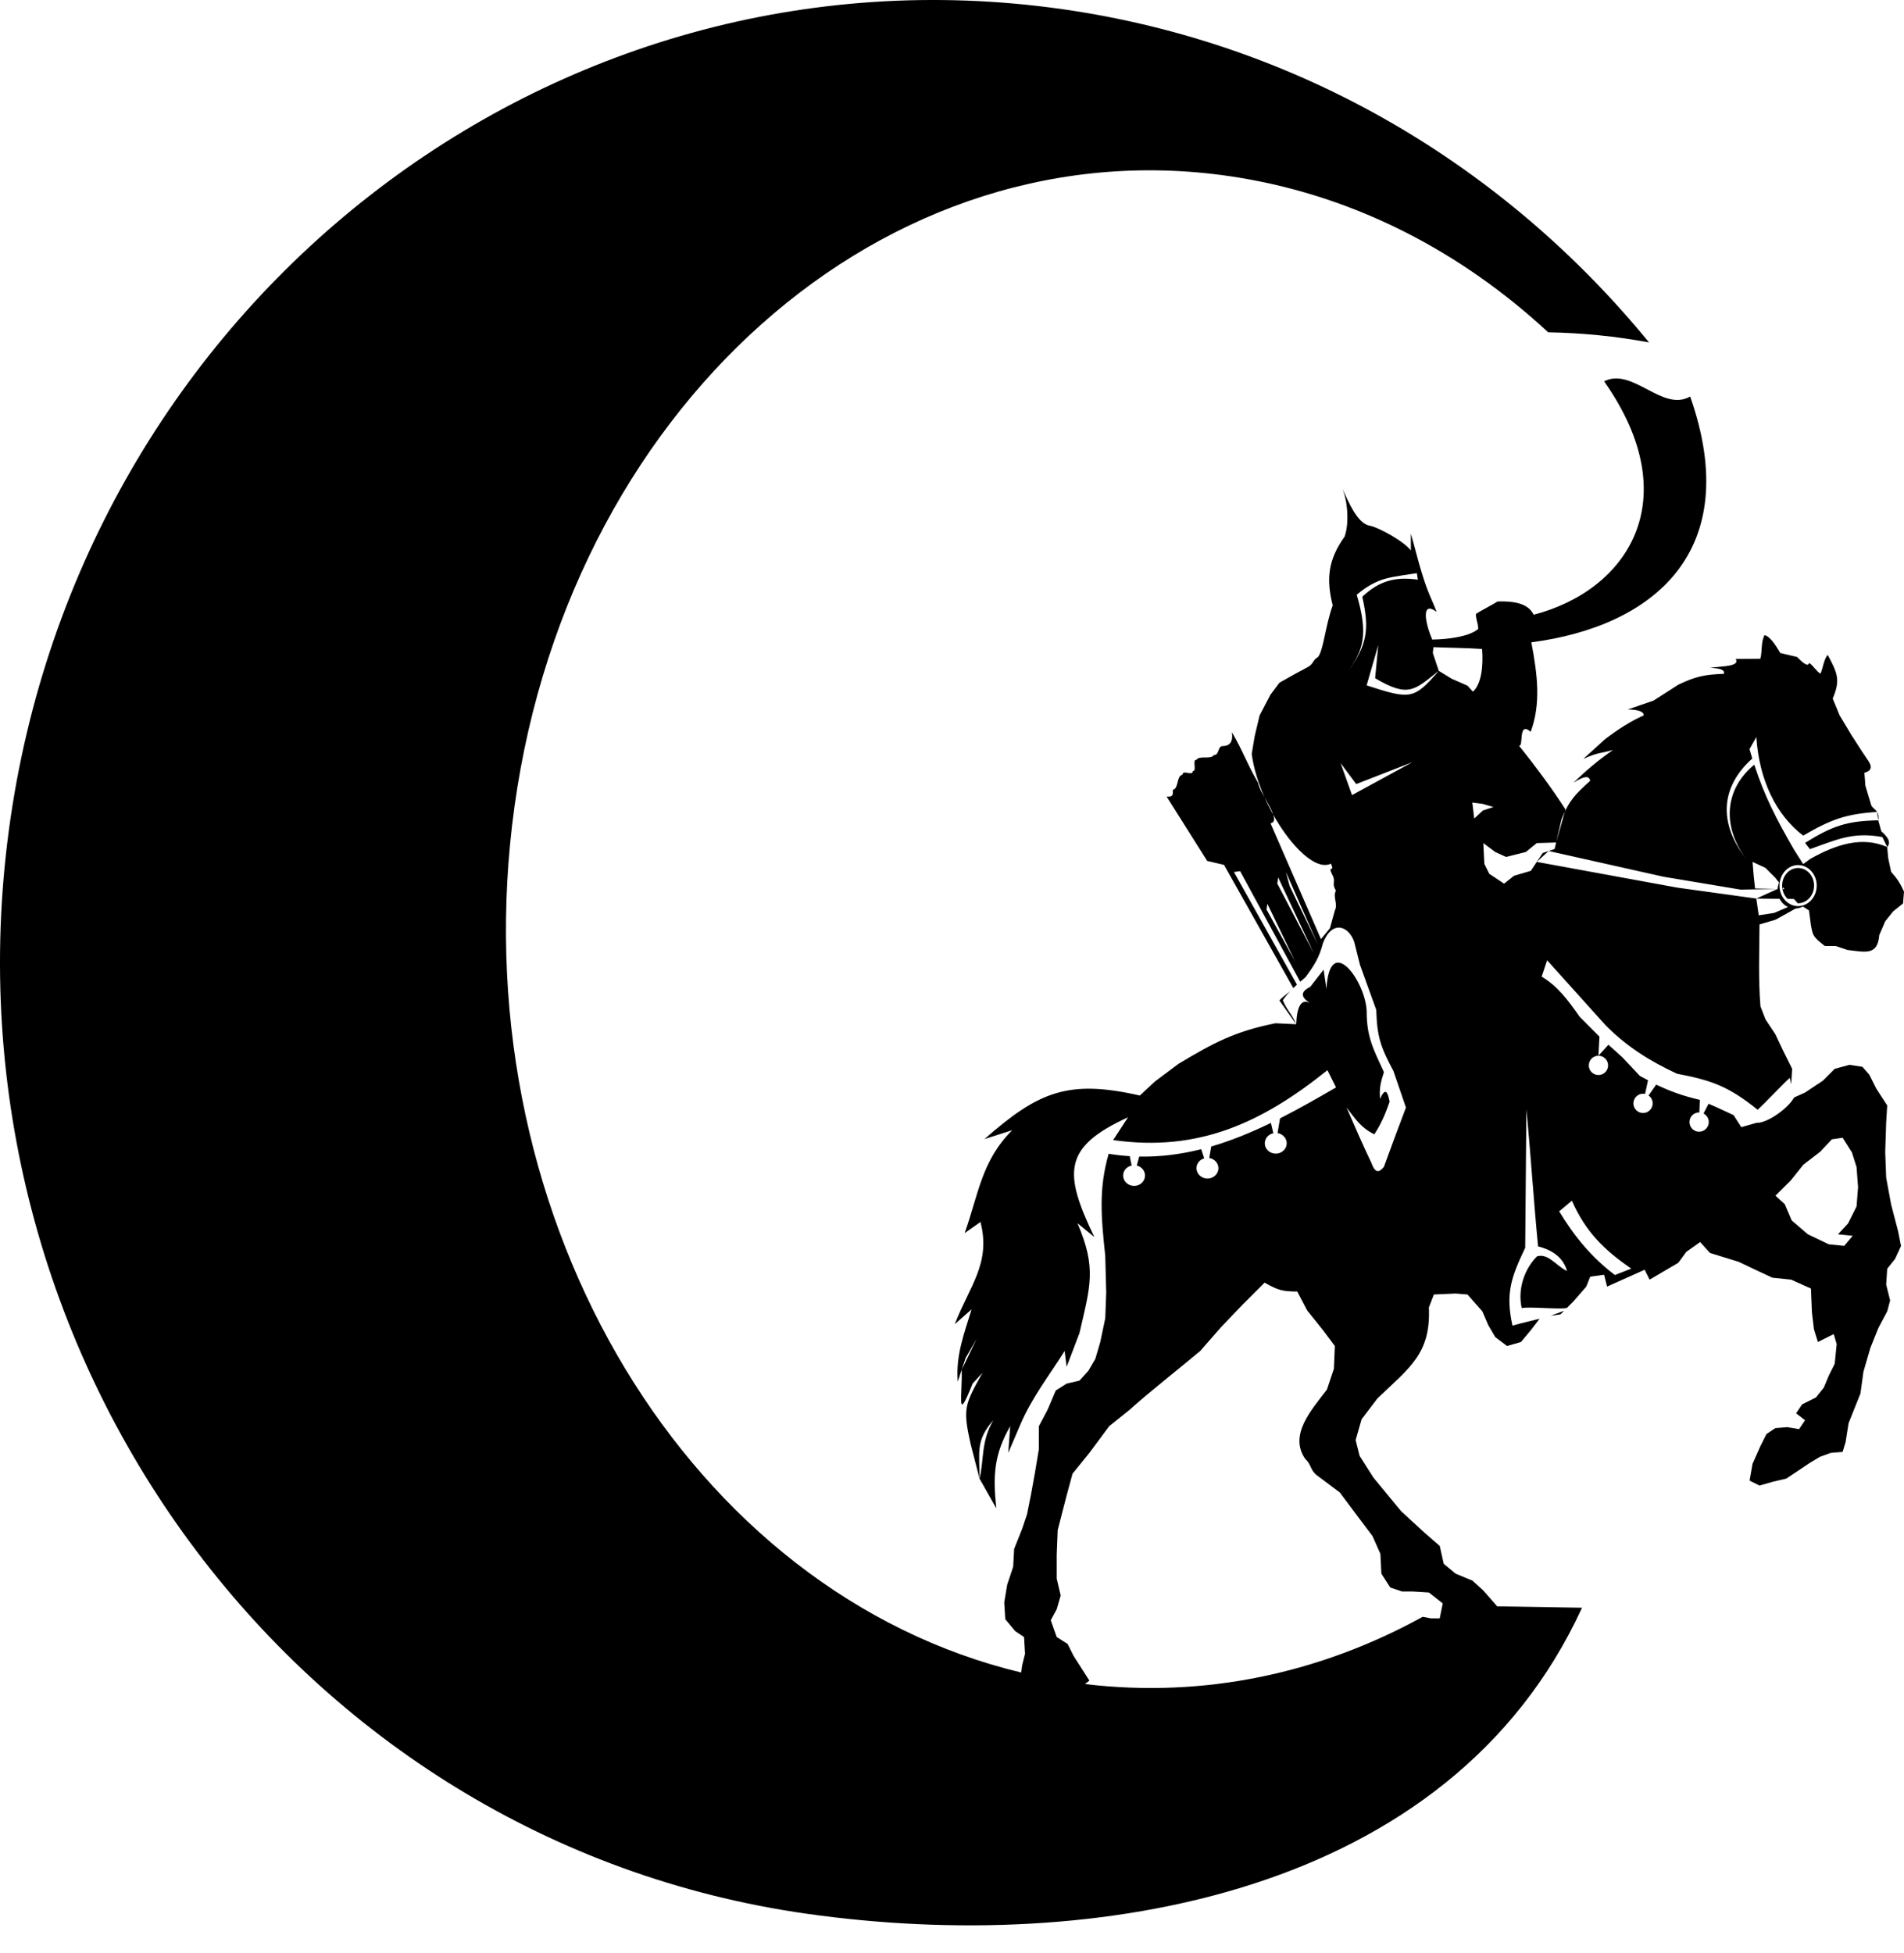 <svg width="39" height="40" viewBox="0 0 39 40" fill="none" xmlns="http://www.w3.org/2000/svg">
<path fill-rule="evenodd" clip-rule="evenodd" d="M31.113 15.271C31.217 15.308 31.085 14.758 31.354 14.987C31.566 14.413 31.493 13.819 31.367 13.155C33.862 12.829 35.736 11.296 34.62 8.121C34.047 8.446 33.447 7.515 32.857 7.809C34.574 10.25 33.319 12.096 31.415 12.59C31.327 12.415 31.138 12.303 30.674 12.319C30.585 12.378 30.321 12.513 30.232 12.573C30.232 12.706 30.278 12.749 30.278 12.883C30.098 13.029 29.726 13.091 29.337 13.099C29.191 12.764 29.102 12.291 29.426 12.531C29.337 12.291 29.259 12.174 29.133 11.767C29.037 11.459 28.986 11.224 28.899 10.93C28.899 11.045 28.899 11.159 28.899 11.274C28.899 11.217 28.899 11.332 28.899 11.274C28.757 11.086 28.244 10.804 28.061 10.767C27.802 10.727 27.622 10.278 27.488 9.986C27.598 10.225 27.645 10.707 27.541 10.991C27.203 11.464 27.162 11.856 27.298 12.399C27.147 12.814 27.111 13.313 26.998 13.455C26.883 13.523 26.91 13.591 26.795 13.658C26.707 13.705 26.619 13.753 26.531 13.8C26.423 13.861 26.315 13.922 26.207 13.982C26.146 14.064 26.085 14.145 26.024 14.226C25.95 14.368 25.876 14.51 25.801 14.652C25.768 14.793 25.734 14.935 25.7 15.077C25.68 15.199 25.659 15.321 25.639 15.442C25.791 16.57 26.788 17.927 27.261 17.688C27.349 17.884 27.192 17.703 27.28 17.898C27.381 18.074 27.261 18.064 27.363 18.24C27.295 18.375 27.41 18.511 27.342 18.646C27.308 18.767 27.275 18.889 27.241 19.011C27.18 19.085 27.119 19.159 27.058 19.234C26.714 18.443 26.369 17.652 26.024 16.861C26.277 16.82 25.796 16.245 25.769 16.029C25.532 15.623 25.47 15.402 25.234 14.996C25.261 15.206 25.181 15.275 25.051 15.28C24.936 15.273 24.98 15.47 24.865 15.463C24.797 15.565 24.571 15.463 24.504 15.564C24.416 15.55 24.522 15.804 24.434 15.79C24.428 15.905 24.227 15.753 24.22 15.868C24.098 15.882 24.144 16.162 24.022 16.175C24.036 16.311 24 16.319 23.896 16.314C24.172 16.753 24.45 17.193 24.727 17.632C24.842 17.659 24.956 17.686 25.072 17.713L26.491 20.236C26.516 20.212 26.541 20.189 26.566 20.166L25.275 17.859L25.402 17.842L26.632 20.106L26.629 20.109C26.668 20.075 26.706 20.043 26.739 20.016C26.928 19.76 27.021 19.614 27.101 19.309C27.292 18.83 27.629 18.969 27.739 19.291C27.778 19.448 27.817 19.605 27.857 19.761C27.968 20.069 28.079 20.376 28.19 20.683C28.207 21.242 28.28 21.442 28.543 21.938C28.628 22.186 28.713 22.434 28.798 22.683C28.644 23.087 28.495 23.492 28.347 23.898C28.262 23.998 28.177 24.056 28.092 23.82C27.913 23.444 27.747 23.065 27.582 22.683C27.773 22.93 27.873 23.093 28.151 23.232C28.296 23.006 28.375 22.819 28.464 22.565C28.429 22.38 28.382 22.247 28.268 22.506C28.25 22.285 28.28 22.171 28.347 21.957C28.13 21.487 27.994 21.235 27.994 20.722C27.979 20.099 27.235 19.081 27.17 20.252C27.151 20.121 27.131 19.99 27.112 19.859C27.02 19.977 26.929 20.095 26.837 20.212C26.636 20.31 26.636 20.421 26.837 20.546C26.662 20.448 26.566 20.592 26.551 20.977C26.41 20.97 26.268 20.964 26.126 20.957C25.298 21.122 24.859 21.356 24.139 21.788C23.977 21.91 23.814 22.032 23.652 22.153C23.551 22.248 23.45 22.342 23.348 22.437C21.879 22.103 21.273 22.356 20.165 23.329C20.354 23.268 20.544 23.207 20.733 23.147C20.103 23.776 20.041 24.467 19.759 25.255C19.984 25.096 20.17 24.964 20.084 25.032C20.302 25.87 19.854 26.349 19.557 27.12C19.672 27.019 19.787 26.918 19.901 26.816C19.748 27.319 19.574 27.757 19.618 28.297C19.672 28.134 19.726 27.972 19.78 27.81C19.854 27.681 19.928 27.553 20.003 27.424C19.901 27.634 19.8 27.843 19.699 28.053C19.713 28.61 19.585 29.179 19.922 28.337C19.989 28.263 20.057 28.188 20.125 28.114C19.758 28.774 19.718 28.84 19.881 29.574C19.942 29.81 20.003 30.047 20.064 30.283C20.064 29.724 19.982 29.505 20.347 29.087C20.09 29.524 20.16 29.885 20.064 30.283C20.178 30.486 20.294 30.689 20.408 30.892C20.335 30.216 20.362 29.787 20.692 29.209C20.679 29.391 20.665 29.574 20.652 29.756C20.733 29.567 20.814 29.378 20.895 29.188C21.135 28.621 21.482 28.188 21.807 27.668C21.821 27.776 21.834 27.884 21.848 27.992C21.936 27.762 22.024 27.533 22.111 27.303C22.338 26.322 22.461 25.971 22.071 25.052C22.186 25.147 22.301 25.242 22.416 25.336C21.781 24.014 21.77 23.496 23.105 22.883C23.003 23.038 22.902 23.194 22.801 23.349C24.556 23.601 25.862 22.984 27.19 21.918C27.249 22.036 27.308 22.153 27.366 22.271C26.987 22.491 26.606 22.709 26.219 22.905L26.168 23.206C26.274 23.223 26.356 23.31 26.356 23.416C26.356 23.532 26.256 23.627 26.132 23.627C26.008 23.627 25.907 23.532 25.907 23.416C25.907 23.314 25.982 23.23 26.082 23.209L26.032 22.998C25.634 23.191 25.228 23.359 24.81 23.481L24.769 23.716C24.875 23.733 24.957 23.82 24.957 23.925C24.957 24.042 24.857 24.137 24.733 24.137C24.608 24.137 24.508 24.042 24.508 23.925C24.508 23.83 24.575 23.749 24.666 23.723L24.605 23.536C24.196 23.639 23.774 23.696 23.335 23.687L23.285 23.871C23.382 23.894 23.454 23.977 23.454 24.076C23.454 24.193 23.354 24.288 23.23 24.288C23.106 24.288 23.005 24.193 23.005 24.076C23.005 23.975 23.08 23.891 23.181 23.87C23.165 23.8 23.149 23.728 23.141 23.679C22.999 23.67 22.855 23.654 22.709 23.63C22.502 24.352 22.554 24.919 22.639 25.721C22.645 25.971 22.652 26.222 22.659 26.472C22.652 26.648 22.645 26.823 22.639 26.999C22.605 27.161 22.571 27.323 22.537 27.485C22.503 27.6 22.47 27.715 22.436 27.83C22.389 27.911 22.341 27.992 22.294 28.073C22.233 28.141 22.172 28.209 22.111 28.276C22.024 28.296 21.936 28.317 21.848 28.337C21.774 28.384 21.699 28.431 21.625 28.479C21.571 28.607 21.517 28.736 21.462 28.864C21.402 28.979 21.341 29.094 21.28 29.209C21.28 29.364 21.28 29.52 21.28 29.675C21.253 29.837 21.226 30 21.199 30.162C21.172 30.31 21.145 30.459 21.118 30.608C21.091 30.743 21.064 30.878 21.037 31.013C21.003 31.114 20.969 31.216 20.935 31.317C20.881 31.453 20.827 31.587 20.773 31.723C20.767 31.844 20.76 31.966 20.753 32.088C20.712 32.209 20.672 32.331 20.631 32.453C20.611 32.574 20.591 32.696 20.57 32.818C20.577 32.932 20.584 33.047 20.591 33.162C20.658 33.243 20.726 33.325 20.794 33.406C20.854 33.446 20.915 33.487 20.976 33.527C20.983 33.642 20.989 33.757 20.996 33.872C20.976 33.953 20.956 34.034 20.935 34.115L20.918 34.254C14.152 32.632 9.532 25.072 10.489 16.905C11.486 8.404 18.148 2.462 25.366 3.636C27.77 4.026 29.933 5.158 31.712 6.806C32.415 6.818 33.105 6.888 33.777 7.013C30.834 3.414 26.638 0.881 21.755 0.187C11.287 -1.299 1.627 6.229 0.182 16.999C-1.263 27.768 6.054 37.708 16.521 39.194C22.409 40.03 29.695 38.829 32.405 32.927L30.667 32.899C30.573 32.791 30.478 32.682 30.383 32.574C30.309 32.507 30.235 32.439 30.16 32.372C30.046 32.324 29.931 32.277 29.816 32.23C29.735 32.162 29.654 32.094 29.572 32.027C29.545 31.905 29.518 31.784 29.491 31.662C29.39 31.574 29.289 31.486 29.187 31.398C29.025 31.25 28.863 31.101 28.701 30.952C28.511 30.723 28.322 30.493 28.133 30.263C28.038 30.114 27.944 29.966 27.849 29.817C27.822 29.709 27.795 29.601 27.768 29.493C27.808 29.351 27.849 29.209 27.89 29.067C27.998 28.925 28.106 28.783 28.214 28.641C28.874 28.007 29.31 27.727 29.268 26.776C29.302 26.688 29.336 26.6 29.37 26.512C29.518 26.505 29.667 26.499 29.816 26.492C29.897 26.499 29.978 26.505 30.059 26.512C30.16 26.627 30.262 26.742 30.363 26.857C30.404 26.951 30.444 27.046 30.485 27.141C30.532 27.222 30.579 27.303 30.627 27.384C30.708 27.445 30.789 27.506 30.87 27.567C30.965 27.539 31.059 27.512 31.154 27.485C31.221 27.404 31.289 27.323 31.357 27.242L31.537 27.008C31.343 27.056 31.113 27.11 30.98 27.15C30.837 26.492 30.947 26.173 31.241 25.555C31.249 24.611 31.257 23.666 31.265 22.722C31.352 23.603 31.418 24.647 31.505 25.527C31.826 25.608 32.027 25.776 32.098 26.031C31.881 25.931 31.712 25.66 31.483 25.731C31.241 25.971 31.077 26.383 31.17 26.793C31.273 26.753 31.993 26.826 32.096 26.786L32.228 26.654C32.316 26.553 32.404 26.451 32.492 26.35C32.519 26.282 32.546 26.215 32.573 26.147C32.668 26.134 32.762 26.12 32.857 26.107C32.877 26.188 32.897 26.269 32.918 26.35C33.175 26.235 33.431 26.12 33.688 26.005C33.722 26.073 33.756 26.14 33.789 26.208C33.986 26.093 34.181 25.978 34.377 25.863C34.432 25.789 34.486 25.715 34.54 25.64C34.634 25.573 34.729 25.505 34.824 25.438C34.891 25.512 34.959 25.586 35.026 25.661C35.222 25.721 35.418 25.782 35.614 25.843C35.743 25.904 35.871 25.965 35.999 26.026C36.101 26.073 36.202 26.12 36.304 26.168C36.432 26.181 36.56 26.195 36.689 26.208C36.824 26.269 36.959 26.33 37.094 26.39C37.101 26.553 37.108 26.715 37.114 26.877C37.128 26.992 37.142 27.107 37.155 27.222C37.182 27.31 37.209 27.398 37.236 27.485C37.344 27.431 37.453 27.377 37.561 27.323C37.581 27.391 37.601 27.458 37.621 27.526C37.608 27.661 37.594 27.796 37.581 27.931C37.54 28.012 37.5 28.094 37.459 28.175C37.425 28.256 37.392 28.337 37.358 28.418C37.304 28.486 37.25 28.553 37.196 28.621C37.101 28.668 37.006 28.715 36.912 28.763C36.871 28.823 36.831 28.884 36.79 28.945C36.851 28.992 36.912 29.04 36.973 29.087C36.932 29.148 36.892 29.209 36.851 29.27C36.77 29.256 36.689 29.242 36.608 29.229C36.527 29.236 36.446 29.242 36.364 29.249C36.304 29.29 36.243 29.33 36.182 29.371C36.141 29.452 36.101 29.533 36.06 29.614C36.006 29.736 35.952 29.858 35.898 29.979C35.878 30.094 35.858 30.209 35.837 30.324C35.905 30.358 35.972 30.391 36.04 30.425C36.135 30.398 36.229 30.371 36.324 30.344C36.412 30.324 36.499 30.303 36.587 30.283C36.648 30.243 36.709 30.202 36.77 30.162C36.871 30.094 36.973 30.026 37.074 29.959C37.142 29.918 37.209 29.878 37.277 29.837C37.351 29.81 37.425 29.783 37.5 29.756C37.581 29.75 37.662 29.743 37.743 29.736C37.763 29.668 37.784 29.601 37.804 29.533C37.824 29.405 37.844 29.276 37.865 29.148C37.905 29.047 37.946 28.945 37.986 28.844C38.027 28.742 38.068 28.641 38.108 28.54C38.128 28.391 38.148 28.242 38.169 28.094C38.216 27.931 38.263 27.769 38.311 27.607C38.365 27.472 38.419 27.337 38.473 27.202C38.534 27.087 38.595 26.972 38.656 26.857C38.676 26.783 38.696 26.708 38.716 26.634C38.689 26.526 38.662 26.418 38.635 26.309C38.642 26.201 38.649 26.093 38.656 25.985C38.709 25.917 38.764 25.85 38.818 25.782C38.858 25.695 38.899 25.607 38.939 25.519C38.919 25.417 38.899 25.316 38.879 25.215C38.831 25.032 38.784 24.85 38.736 24.667C38.703 24.485 38.669 24.302 38.635 24.12C38.628 23.944 38.622 23.768 38.615 23.593C38.622 23.39 38.628 23.187 38.635 22.985C38.642 22.869 38.649 22.755 38.656 22.64C38.581 22.525 38.507 22.41 38.432 22.295C38.385 22.201 38.338 22.106 38.29 22.011C38.243 21.957 38.196 21.903 38.148 21.849C38.061 21.835 37.973 21.822 37.885 21.808C37.784 21.835 37.682 21.863 37.581 21.89C37.5 21.971 37.419 22.052 37.338 22.133C37.216 22.214 37.094 22.295 36.973 22.376C36.898 22.41 36.824 22.444 36.749 22.477C36.63 22.697 36.199 23.007 35.98 22.996C35.875 23.026 35.771 23.055 35.667 23.085C35.615 23.003 35.563 22.921 35.51 22.839C35.399 22.787 35.287 22.735 35.175 22.683C35.116 22.657 35.056 22.631 34.997 22.605C34.962 22.671 34.928 22.738 34.894 22.805C34.957 22.838 35.001 22.904 35.001 22.98C35.001 23.09 34.912 23.178 34.803 23.178C34.694 23.178 34.606 23.09 34.606 22.98C34.606 22.871 34.694 22.783 34.803 22.783C34.805 22.783 34.807 22.783 34.809 22.783C34.812 22.698 34.815 22.612 34.818 22.526C34.486 22.448 34.232 22.36 33.924 22.214C33.872 22.288 33.82 22.362 33.768 22.436C33.819 22.472 33.852 22.531 33.852 22.598C33.852 22.707 33.764 22.795 33.655 22.795C33.546 22.795 33.457 22.707 33.457 22.598C33.457 22.489 33.546 22.4 33.655 22.4C33.669 22.4 33.683 22.402 33.696 22.404C33.717 22.311 33.736 22.218 33.757 22.124C33.701 22.095 33.645 22.065 33.589 22.035C33.47 21.908 33.351 21.782 33.232 21.655C33.075 21.514 32.919 21.372 32.762 21.231C32.755 21.361 32.748 21.492 32.741 21.622C32.85 21.622 32.939 21.711 32.939 21.82C32.939 21.929 32.85 22.017 32.741 22.017C32.632 22.017 32.544 21.929 32.544 21.82C32.544 21.711 32.632 21.622 32.741 21.622C32.809 21.547 32.877 21.472 32.946 21.396C32.884 21.341 32.823 21.286 32.762 21.231C32.628 21.097 32.494 20.963 32.36 20.828C32.116 20.482 31.906 20.196 31.578 20.002C31.615 19.89 31.653 19.778 31.69 19.667C32.092 20.114 32.494 20.56 32.896 21.007C33.329 21.439 33.789 21.729 34.349 21.99C35.075 22.128 35.412 22.255 36.002 22.728C36.144 22.601 36.519 22.202 36.66 22.075L36.689 22.206L36.709 21.89C36.648 21.768 36.587 21.646 36.527 21.525C36.473 21.41 36.419 21.295 36.364 21.18C36.297 21.078 36.229 20.977 36.162 20.876C36.128 20.788 36.094 20.7 36.06 20.612C36.014 20.05 36.037 19.496 36.04 18.933L36.371 18.835L36.781 18.607C36.834 18.605 36.884 18.59 36.929 18.566L37.054 18.646C37.067 18.747 37.081 18.848 37.094 18.95C37.136 19.161 37.125 19.176 37.378 19.375C37.453 19.375 37.527 19.375 37.601 19.375C37.682 19.403 37.763 19.43 37.844 19.456C38.22 19.5 38.458 19.571 38.493 19.152C38.534 19.058 38.574 18.963 38.615 18.869C38.669 18.801 38.723 18.734 38.777 18.666C38.845 18.612 38.912 18.558 38.98 18.504C38.987 18.423 38.993 18.341 39 18.26C38.923 18.091 38.86 17.994 38.736 17.855C38.716 17.76 38.696 17.666 38.676 17.571C38.669 17.497 38.662 17.422 38.656 17.348C38.623 17.28 38.59 17.212 38.557 17.143C37.939 17.031 37.612 17.203 37.073 17.391C37.04 17.348 37.007 17.305 36.974 17.262C37.534 16.915 37.829 16.813 38.473 16.801C38.486 16.721 38.472 16.669 38.447 16.629L38.473 16.801C38.493 16.875 38.514 16.949 38.534 17.024C38.654 17.132 38.747 17.24 38.656 17.348C38.14 17.12 37.605 17.296 37.083 17.589C37.034 17.625 36.984 17.661 36.935 17.697C36.872 17.599 36.809 17.5 36.747 17.401C36.388 16.782 36.138 16.294 35.933 15.661C35.297 16.188 35.294 16.949 35.757 17.579C35.191 16.841 35.25 16.108 35.893 15.535C35.874 15.472 35.855 15.408 35.836 15.343C35.883 15.26 35.929 15.178 35.975 15.095C36.035 15.976 36.375 16.685 36.935 17.114C37.498 16.786 37.804 16.67 38.447 16.629C38.41 16.569 38.349 16.54 38.331 16.496C38.29 16.361 38.25 16.226 38.209 16.091C38.203 16.003 38.196 15.915 38.189 15.827C38.329 15.791 38.356 15.71 38.27 15.584C38.23 15.523 38.189 15.463 38.148 15.402C38.074 15.287 38 15.172 37.925 15.057C37.844 14.922 37.763 14.787 37.682 14.652C37.635 14.537 37.588 14.422 37.54 14.307C37.705 13.922 37.632 13.777 37.439 13.415C37.364 13.474 37.336 13.702 37.289 13.797C37.208 13.757 37.135 13.618 37.054 13.577C37.041 13.652 36.96 13.611 36.81 13.455C36.696 13.428 36.581 13.401 36.466 13.374C36.353 13.18 36.243 13.025 36.141 13.009C36.063 13.18 36.101 13.331 36.057 13.492C35.922 13.492 35.689 13.496 35.553 13.496C35.646 13.656 35.265 13.641 35.026 13.678C35.229 13.684 35.338 13.72 35.31 13.8C34.913 13.816 34.736 13.852 34.377 14.023C34.209 14.131 34.04 14.239 33.871 14.348C33.695 14.408 33.519 14.469 33.343 14.53C33.562 14.534 33.67 14.574 33.668 14.652C33.398 14.773 33.161 14.924 32.877 15.138C32.729 15.273 32.58 15.408 32.431 15.544C32.725 15.409 32.762 15.436 33.039 15.361C32.737 15.568 32.494 15.777 32.228 16.03C32.499 15.861 32.552 15.91 32.573 15.99C32.262 16.272 32.14 16.393 31.985 16.78C31.938 16.983 31.89 17.186 31.843 17.389L31.721 17.429L34.073 17.956L35.655 18.22L36.411 18.206L35.949 18.196C35.928 18.016 35.91 17.835 35.898 17.652C35.986 17.693 36.074 17.733 36.162 17.774C36.229 17.841 36.297 17.909 36.364 17.977L36.442 18.076C36.425 18.116 36.414 18.16 36.411 18.206L35.975 18.403L36.452 18.408C36.49 18.483 36.55 18.542 36.624 18.576L36.341 18.697L36.024 18.746C36.007 18.631 35.99 18.517 35.975 18.403L34.357 18.179L31.478 17.652L31.357 17.835C31.242 17.868 31.127 17.902 31.012 17.936C30.944 17.99 30.877 18.044 30.809 18.098C30.708 18.031 30.606 17.963 30.505 17.896C30.471 17.828 30.438 17.76 30.404 17.693C30.397 17.551 30.39 17.409 30.383 17.267C30.465 17.328 30.546 17.389 30.627 17.449C30.701 17.483 30.775 17.517 30.85 17.551C30.985 17.517 31.12 17.483 31.255 17.449C31.33 17.389 31.404 17.328 31.478 17.267C31.61 17.263 31.742 17.259 31.874 17.255C31.938 17.029 32.002 16.803 32.066 16.578C31.823 16.198 31.492 15.744 31.113 15.271ZM29.494 33.145H29.313L29.141 33.113C27.047 34.266 24.674 34.785 22.224 34.49L22.314 34.419C22.206 34.25 22.098 34.081 21.99 33.913C21.949 33.831 21.909 33.75 21.868 33.669C21.794 33.622 21.719 33.575 21.645 33.527C21.604 33.412 21.564 33.297 21.523 33.183C21.564 33.108 21.604 33.034 21.645 32.959C21.672 32.865 21.699 32.77 21.726 32.676C21.699 32.561 21.672 32.446 21.645 32.331C21.645 32.169 21.645 32.007 21.645 31.844C21.652 31.675 21.659 31.506 21.665 31.337C21.726 31.101 21.787 30.864 21.848 30.628C21.888 30.479 21.929 30.331 21.969 30.182C22.084 30.04 22.199 29.898 22.314 29.756C22.449 29.574 22.584 29.391 22.72 29.209C22.855 29.101 22.99 28.992 23.125 28.884C23.6 28.46 24.098 28.077 24.585 27.668C24.727 27.506 24.869 27.343 25.011 27.181C25.159 27.026 25.308 26.87 25.457 26.715C25.605 26.566 25.754 26.418 25.903 26.269C26.174 26.421 26.262 26.451 26.572 26.451C26.639 26.58 26.707 26.708 26.774 26.837C26.883 26.972 26.991 27.107 27.099 27.242C27.18 27.35 27.261 27.458 27.342 27.567C27.335 27.722 27.329 27.877 27.322 28.033C27.275 28.175 27.227 28.317 27.18 28.459C26.862 28.877 26.396 29.386 26.734 29.878C26.856 29.986 26.835 30.094 26.957 30.202C27.119 30.324 27.281 30.446 27.444 30.567C27.565 30.729 27.687 30.892 27.808 31.054C27.91 31.189 28.011 31.324 28.113 31.459C28.167 31.581 28.221 31.703 28.275 31.824C28.282 31.959 28.288 32.094 28.295 32.23C28.356 32.324 28.417 32.419 28.477 32.513C28.559 32.541 28.64 32.568 28.721 32.595C28.795 32.595 28.87 32.595 28.944 32.595C29.052 32.601 29.16 32.608 29.268 32.615C29.363 32.689 29.457 32.764 29.552 32.838C29.532 32.939 29.512 33.041 29.491 33.142L29.494 33.145ZM29.361 13.254C29.684 13.268 30.051 13.269 30.358 13.291C30.385 13.65 30.343 14.009 30.171 14.166C30.134 14.125 30.096 14.084 30.059 14.043C29.951 13.996 29.843 13.949 29.735 13.901C29.647 13.847 29.559 13.793 29.471 13.739C28.98 14.122 28.864 14.304 28.167 13.89L28.231 13.213L27.993 14.037C28.891 14.328 28.958 14.331 29.471 13.739C29.43 13.618 29.39 13.496 29.349 13.374L29.361 13.254ZM31.721 17.429L31.6 17.47L31.478 17.652L31.721 17.429ZM26.43 20.299C26.355 20.363 26.252 20.43 26.207 20.491C26.322 20.653 26.437 20.815 26.551 20.977C26.467 20.774 26.361 20.69 26.276 20.487C26.313 20.429 26.368 20.364 26.43 20.299ZM31.762 26.948L31.965 26.918L32.038 26.845L31.762 26.948ZM36.831 17.717C37.041 17.717 37.212 17.905 37.212 18.138C37.212 18.37 37.041 18.558 36.831 18.558C36.62 18.558 36.45 18.37 36.45 18.138C36.45 17.905 36.62 17.717 36.831 17.717ZM27.79 12.18C28.039 13.018 27.911 13.326 27.607 13.764C28.006 13.203 28.054 12.892 27.904 12.221C28.255 11.893 28.578 11.808 29.042 11.872C29.036 11.827 29.029 11.783 29.022 11.739C28.486 11.826 28.231 11.813 27.79 12.18ZM27.46 15.629L27.694 16.284L28.93 15.61L27.78 16.058L27.46 15.629ZM32.197 24.591C32.474 25.219 32.85 25.596 33.414 25.982L33.078 26.113C32.591 25.745 32.24 25.31 31.937 24.809L32.197 24.591ZM30.197 16.764L30.158 16.437L30.367 16.463L30.59 16.528L30.374 16.6L30.197 16.764ZM26.18 17.969L26.907 19.516L26.163 18.096L26.18 17.969ZM26.416 18.146L26.991 19.338L26.34 17.859L26.416 18.146ZM25.943 18.628L26.526 19.685L25.96 18.51L25.943 18.628ZM36.553 18.208L36.514 18.208C36.516 18.196 36.517 18.184 36.52 18.173L36.553 18.208ZM36.616 18.41L36.744 18.411L36.82 18.493C36.813 18.495 36.805 18.496 36.797 18.497C36.808 18.498 36.819 18.499 36.831 18.499C37.011 18.499 37.158 18.337 37.158 18.138C37.158 17.938 37.011 17.777 36.831 17.777C36.65 17.777 36.504 17.938 36.504 18.138C36.504 18.246 36.547 18.344 36.616 18.41ZM36.367 24.488C36.473 24.383 36.578 24.277 36.684 24.172C36.768 24.066 36.852 23.961 36.937 23.855C37.053 23.766 37.169 23.676 37.285 23.587C37.364 23.502 37.443 23.418 37.522 23.334C37.595 23.323 37.669 23.312 37.743 23.302C37.806 23.402 37.87 23.502 37.933 23.602C37.964 23.703 37.996 23.803 38.028 23.903C38.038 24.04 38.049 24.177 38.059 24.314C38.049 24.446 38.038 24.578 38.028 24.709C37.97 24.825 37.912 24.941 37.854 25.057C37.785 25.131 37.717 25.205 37.648 25.279C37.748 25.289 37.849 25.3 37.949 25.31C37.891 25.379 37.833 25.448 37.775 25.516C37.669 25.505 37.564 25.495 37.459 25.484C37.316 25.416 37.174 25.347 37.031 25.279C36.921 25.184 36.81 25.089 36.699 24.994C36.652 24.883 36.605 24.773 36.557 24.662C36.494 24.604 36.431 24.546 36.367 24.488Z" fill="black"/>
</svg>
